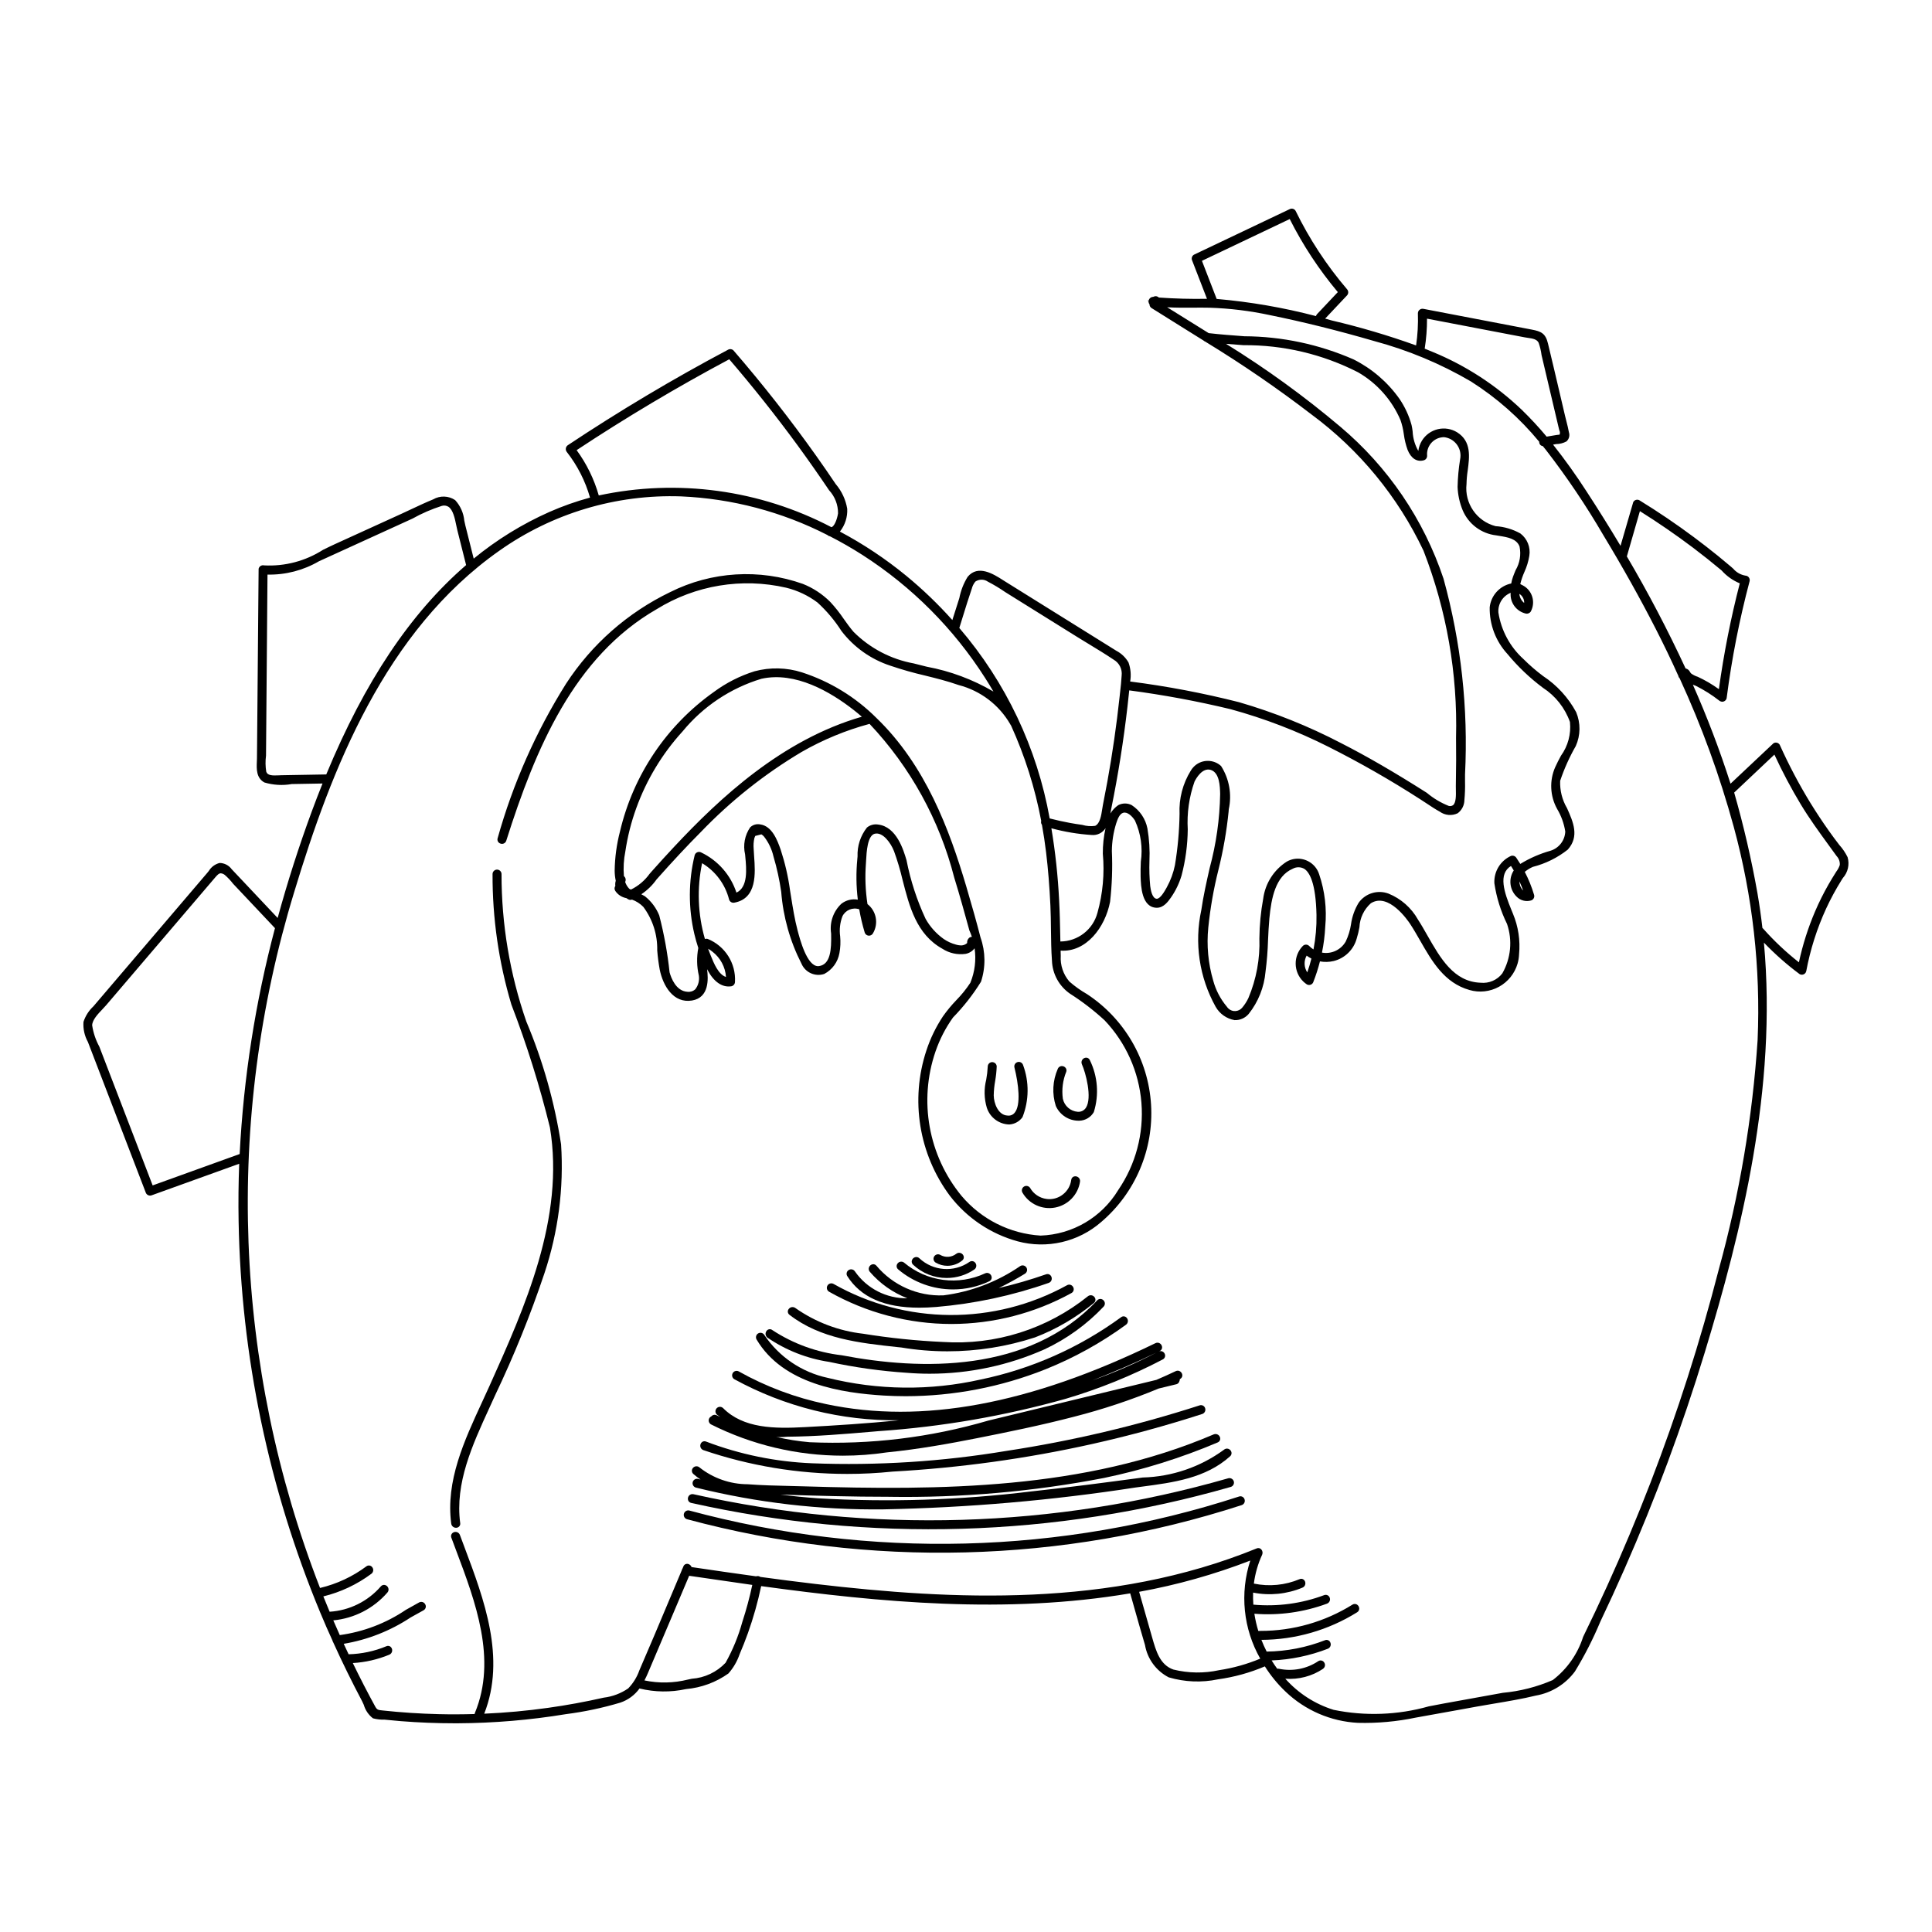 <?xml version="1.0" encoding="UTF-8"?>
<!-- Uploaded to: SVG Repo, www.svgrepo.com, Generator: SVG Repo Mixer Tools -->
<svg fill="#000000" width="800px" height="800px" version="1.1" viewBox="144 144 512 512" xmlns="http://www.w3.org/2000/svg">
 <g>
  <path d="m472.37 540.59c-47.176 15.355-97.805 16.645-145.71 3.711-0.629-0.141-1.258 0.238-1.418 0.863-0.164 0.625 0.199 1.266 0.82 1.445 48.328 12.996 99.387 11.695 146.99-3.738 0.309-0.098 0.562-0.316 0.707-0.605 0.141-0.285 0.164-0.621 0.062-0.926-0.09-0.293-0.297-0.539-0.566-0.68-0.273-0.145-0.594-0.168-0.887-0.07z"/>
  <path d="m327.18 542.29c47.273 10.574 96.445 9.113 143.01-4.25 0.297-0.094 0.547-0.305 0.691-0.586 0.148-0.281 0.18-0.609 0.078-0.91-0.199-0.598-0.824-0.941-1.434-0.793-46.156 13.266-94.906 14.719-141.77 4.227-0.414-0.09-0.844 0.043-1.133 0.352-0.301 0.324-0.406 0.785-0.281 1.211 0.121 0.383 0.445 0.672 0.84 0.75z"/>
  <path d="m329.66 536.09c-0.215-0.059-0.434-0.113-0.656-0.168-0.305-0.07-0.629-0.023-0.898 0.141-0.273 0.164-0.465 0.43-0.539 0.738-0.141 0.617 0.223 1.242 0.832 1.422 16.262 4.027 32.973 5.969 49.727 5.773 22.379-0.438 44.703-2.375 66.82-5.793l1.672-0.223c8.324-1.098 16.934-2.231 23.371-8.051 0.309-0.262 0.445-0.672 0.359-1.066-0.098-0.43-0.418-0.777-0.84-0.914-0.402-0.129-0.844-0.031-1.156 0.254-6.258 4.574-13.762 7.141-21.512 7.352l-0.809 0.109c-9.238 1.238-19.074 2.539-28.82 3.59-18.746 2.301-37.66 2.902-56.516 1.805-3.289-0.234-6.582-0.562-9.852-0.98 9.133 0.305 18.941 0.586 28.812 0.586v0.004c19.078 0.297 38.137-1.371 56.871-4.984 10.344-2.148 20.449-5.305 30.176-9.426 0.363-0.145 0.617-0.473 0.668-0.859 0.039-0.438-0.152-0.863-0.504-1.125-0.352-0.262-0.816-0.32-1.223-0.148-34.309 14.688-72.5 14.863-108.68 13.766-1.238-0.035-2.477-0.066-3.719-0.098-3.637-0.082-7.398-0.176-11.117-0.457-4.629-0.016-9.117-1.582-12.75-4.453-0.238-0.215-0.555-0.324-0.875-0.305s-0.617 0.164-0.832 0.402c-0.215 0.227-0.328 0.527-0.312 0.836 0.016 0.312 0.156 0.602 0.391 0.805 0.605 0.527 1.242 1.02 1.91 1.469z"/>
  <path d="m367.38 529.77c3.894 0 7.789-0.293 11.641-0.871 8.555-0.848 16.863-2.375 23.863-3.758 7.863-1.555 16.992-3.406 25.785-5.703 7.637-1.949 15.125-4.445 22.402-7.465l4.668-1.133 0.004 0.004c0.305-0.082 0.562-0.285 0.711-0.562 0.129-0.254 0.207-0.527 0.234-0.812 0.363-0.16 0.609-0.508 0.645-0.902 0.02-0.441-0.191-0.859-0.555-1.109-0.352-0.254-0.812-0.285-1.199-0.09-1.699 0.812-3.457 1.598-5.137 2.316-14.828 3.598-29.668 7.191-44.516 10.781-15.359 4.496-31.355 6.438-47.344 5.742-2.992-0.258-5.965-0.727-8.891-1.406 0.203 0.004 0.402 0.055 0.609 0.055 0.789 0 1.578-0.039 2.363-0.113 7.531-0.055 15.191-0.707 22.598-1.34l1.668-0.145v0.004c16.73-1.156 33.301-4.019 49.449-8.551 8.91-2.637 17.547-6.137 25.781-10.453 0.273-0.137 0.477-0.383 0.566-0.676 0.09-0.297 0.055-0.613-0.094-0.883-0.297-0.57-0.988-0.805-1.566-0.527 0.09-0.043 0.18-0.078 0.266-0.121 0.367-0.164 0.609-0.516 0.641-0.914 0.02-0.441-0.195-0.863-0.562-1.109-0.355-0.238-0.812-0.27-1.195-0.078-33.363 16.242-61.91 21.523-87.285 16.152h0.004c-8.121-1.688-15.93-4.613-23.164-8.668-0.566-0.305-1.277-0.098-1.594 0.465s-0.129 1.273 0.426 1.605c13.383 7.32 28.426 11.07 43.68 10.887-8.52 0.844-16.906 1.383-24.969 1.809-8.012 0.438-16.309 0.395-21.703-5.059h-0.004c-0.48-0.445-1.227-0.418-1.676 0.059s-0.426 1.227 0.047 1.68c0.277 0.234 0.598 0.398 0.883 0.621-0.293-0.148-0.598-0.262-0.891-0.414l-0.004-0.004c-0.273-0.148-0.594-0.188-0.895-0.102-0.23 0.066-0.438 0.199-0.586 0.391-0.496 0.242-0.762 0.793-0.641 1.332 0.078 0.328 0.289 0.609 0.586 0.777 10.844 5.445 22.812 8.285 34.949 8.289zm66.051-19.926c5.746-2.246 11.445-4.672 16.996-7.379-5.488 2.852-11.168 5.316-17 7.379z"/>
  <path d="m330.38 528.29c12.289 4.184 25.188 6.316 38.172 6.316 4.004 0 8.004-0.203 11.984-0.617 17.77-0.984 35.426-3.422 52.797-7.289 9.871-2.203 19.719-4.887 29.273-7.981 0.309-0.098 0.559-0.316 0.703-0.605 0.145-0.285 0.168-0.621 0.066-0.926-0.09-0.293-0.297-0.539-0.57-0.684-0.273-0.141-0.59-0.164-0.883-0.07-16.715 5.394-33.836 9.43-51.199 12.07-17.004 2.84-34.254 3.938-51.48 3.281-9.625-0.383-19.125-2.328-28.125-5.754-0.363-0.156-0.777-0.102-1.09 0.137-0.34 0.281-0.504 0.719-0.438 1.156 0.066 0.441 0.367 0.812 0.789 0.965z"/>
  <path d="m378.29 513.84c1.902 0.109 3.805 0.168 5.711 0.168 12.707-0.008 25.297-2.434 37.098-7.144 7.566-3.035 14.723-7 21.309-11.805 0.266-0.195 0.441-0.492 0.488-0.82 0.047-0.324-0.043-0.66-0.242-0.922-0.168-0.246-0.43-0.414-0.727-0.461-0.293-0.047-0.594 0.035-0.828 0.223-11.09 8.098-23.785 13.727-37.234 16.512-13.352 3.004-27.227 2.852-40.512-0.445-6.871-1.473-12.898-5.555-16.816-11.391-0.344-0.547-1.062-0.715-1.617-0.387-0.555 0.332-0.742 1.047-0.422 1.609 7.062 11.902 22.668 14.18 33.793 14.863z"/>
  <path d="m363.72 504.91c6.785 1.469 13.672 2.434 20.602 2.894 2.016 0.164 4.031 0.246 6.051 0.246h0.004c10.492 0 20.867-2.207 30.457-6.477 5.879-2.754 11.191-6.594 15.648-11.32 0.289-0.305 0.395-0.742 0.273-1.145-0.133-0.422-0.477-0.746-0.906-0.852-0.395-0.09-0.809 0.043-1.078 0.344-18.09 19.316-46.785 18.574-67.715 14.555h-0.004c-6.555-0.762-12.844-3.043-18.363-6.664-0.227-0.184-0.523-0.27-0.816-0.23-0.293 0.039-0.555 0.199-0.727 0.438-0.207 0.27-0.297 0.609-0.254 0.945 0.047 0.332 0.223 0.637 0.492 0.84 4.891 3.348 10.477 5.543 16.336 6.426z"/>
  <path d="m381.81 500.99 1.086 0.113c4.031 0.672 8.109 1.008 12.195 1.008 7.879 0 15.715-1.246 23.207-3.691 5.652-2.176 10.914-5.254 15.582-9.117 0.238-0.184 0.391-0.457 0.418-0.754 0.027-0.301-0.066-0.598-0.266-0.824-0.203-0.262-0.5-0.426-0.828-0.465-0.328-0.035-0.656 0.059-0.91 0.27-10.832 8.691-24.527 13.008-38.387 12.105-7.09-0.32-14.156-1.051-21.164-2.184-6.461-0.73-12.637-3.074-17.957-6.809-0.559-0.418-1.344-0.305-1.762 0.25-0.188 0.227-0.273 0.523-0.238 0.816 0.039 0.293 0.195 0.555 0.434 0.73 8.207 6.356 18.57 7.473 28.59 8.551z"/>
  <path d="m396.14 494.87c11.125-0.012 22.07-2.836 31.816-8.203 0.297-0.16 0.504-0.441 0.57-0.773 0.059-0.281 0.012-0.574-0.137-0.824-0.141-0.258-0.371-0.457-0.645-0.562-0.32-0.113-0.676-0.082-0.969 0.09-19.293 10.652-42.734 10.516-61.902-0.359-0.574-0.301-1.281-0.094-1.598 0.469-0.316 0.562-0.129 1.273 0.426 1.605 9.895 5.598 21.066 8.547 32.438 8.559z"/>
  <path d="m387.63 490.55c1.406 0 2.883-0.062 4.43-0.188l0.004 0.004c10.184-0.859 20.215-3.008 29.859-6.387 0.406-0.137 0.707-0.484 0.785-0.906 0.082-0.434-0.066-0.879-0.395-1.176-0.305-0.258-0.727-0.332-1.102-0.191-4.106 1.434-8.285 2.648-12.523 3.637 2.371-1.152 4.695-2.422 6.941-3.797v-0.004c0.559-0.348 0.727-1.082 0.379-1.641-0.352-0.555-1.086-0.727-1.641-0.375-6.07 4.176-13.055 6.836-20.367 7.758-6.805 0.262-13.352-2.637-17.734-7.852-0.25-0.312-0.656-0.461-1.051-0.379-0.434 0.09-0.785 0.402-0.926 0.82-0.141 0.402-0.055 0.852 0.23 1.172 2.688 3.125 6.106 5.531 9.949 7.012-5.527 0.09-10.738-2.578-13.895-7.113-0.172-0.273-0.445-0.465-0.758-0.531-0.312-0.07-0.637-0.008-0.906 0.164-0.266 0.16-0.457 0.422-0.523 0.727-0.07 0.301-0.016 0.621 0.156 0.879 3.566 5.613 9.832 8.367 19.086 8.367z"/>
  <path d="m396.56 485.71c3.32 0 6.602-0.734 9.605-2.156 0.363-0.16 0.609-0.508 0.645-0.906 0.02-0.438-0.188-0.855-0.551-1.105-0.352-0.246-0.812-0.281-1.195-0.094-3.469 1.621-7.332 2.219-11.129 1.723-3.797-0.5-7.371-2.07-10.305-4.531-0.25-0.215-0.57-0.32-0.898-0.289-0.324 0.027-0.625 0.188-0.832 0.441-0.199 0.227-0.305 0.523-0.281 0.828 0.023 0.301 0.168 0.582 0.402 0.777 4.066 3.434 9.215 5.316 14.539 5.312z"/>
  <path d="m394.89 482.68c2.613 0.004 5.168-0.785 7.328-2.258 0.266-0.191 0.445-0.48 0.496-0.805 0.055-0.324-0.027-0.652-0.219-0.918-0.168-0.25-0.43-0.422-0.727-0.477-0.297-0.051-0.602 0.02-0.844 0.195-4.102 2.852-9.637 2.449-13.285-0.965-0.301-0.297-0.738-0.406-1.141-0.277-0.426 0.125-0.75 0.465-0.859 0.895-0.094 0.398 0.035 0.816 0.34 1.09 2.41 2.269 5.602 3.527 8.91 3.519z"/>
  <path d="m395.08 479.45c1.426 0 2.812-0.496 3.914-1.402 0.316-0.238 0.477-0.629 0.418-1.02-0.082-0.43-0.383-0.789-0.793-0.945-0.402-0.156-0.863-0.086-1.203 0.188-1.23 0.965-2.934 1.07-4.277 0.266-0.578-0.297-1.293-0.078-1.609 0.492-0.297 0.555-0.105 1.246 0.434 1.574 0.945 0.555 2.019 0.848 3.117 0.848z"/>
  <path d="m411.45 442 0.039-0.004c1.395-0.086 2.68-0.801 3.488-1.945 1.742-4.422 1.797-9.336 0.152-13.797-0.094-0.301-0.305-0.555-0.586-0.703s-0.609-0.18-0.91-0.078c-0.598 0.191-0.945 0.809-0.797 1.418 1.117 4.461 1.727 9.945 0.094 11.949-0.453 0.602-1.195 0.906-1.941 0.793-2.453-0.102-3.625-3.254-3.641-5.348 0.027-1.301 0.156-2.602 0.391-3.883 0.215-1.25 0.348-2.512 0.398-3.777-0.008-0.316-0.145-0.617-0.379-0.832-0.234-0.207-0.539-0.32-0.852-0.32-0.629 0.023-1.129 0.531-1.145 1.156-0.059 1.168-0.191 2.332-0.402 3.484-0.621 2.453-0.566 5.031 0.16 7.457 0.84 2.582 3.215 4.356 5.93 4.43z"/>
  <path d="m429.86 441h0.195c1.586-0.055 3.027-0.918 3.82-2.289 1.418-4.551 1.043-9.473-1.051-13.754-0.148-0.367-0.488-0.621-0.883-0.66-0.438-0.031-0.859 0.168-1.109 0.523-0.254 0.355-0.297 0.82-0.121 1.219 1.004 2.211 2.793 8.891 1.062 11.539-0.473 0.715-1.293 1.121-2.152 1.059-1.934-0.148-3.539-1.547-3.953-3.441-0.336-2.426-0.023-4.898 0.898-7.168 0.109-0.312 0.07-0.656-0.102-0.938-0.156-0.242-0.391-0.422-0.664-0.508-0.609-0.211-1.27 0.105-1.492 0.707-1.355 3.094-1.539 6.578-0.508 9.797 1.07 2.387 3.441 3.922 6.059 3.914z"/>
  <path d="m415.36 458.46c-0.535 0.336-0.715 1.031-0.41 1.586 1.75 3.027 5.223 4.617 8.66 3.969 3.438-0.652 6.086-3.402 6.609-6.863 0.062-0.434-0.109-0.871-0.453-1.145-0.34-0.277-0.801-0.355-1.211-0.207-0.367 0.148-0.625 0.484-0.668 0.879-0.195 1.543-1 2.938-2.231 3.883-1.223 0.961-2.785 1.383-4.324 1.172-1.82-0.242-3.422-1.316-4.336-2.91-0.352-0.551-1.086-0.711-1.637-0.363z"/>
  <path d="m633.64 371.18c-0.578-1.184-1.32-2.281-2.203-3.262-0.961-1.242-1.891-2.5-2.793-3.777-1.672-2.356-3.293-4.805-4.816-7.277h-0.004c-3.055-4.988-5.785-10.164-8.18-15.496-0.168-0.273-0.434-0.469-0.746-0.543-0.309-0.074-0.637-0.023-0.906 0.145l-11.383 10.715c-2.859-8.918-6.191-17.676-9.984-26.242 0.285 0.121 0.57 0.234 0.852 0.34h-0.004c2.164 1.086 4.211 2.379 6.117 3.867 0.242 0.199 0.547 0.312 0.859 0.316 0.316-0.012 0.613-0.148 0.828-0.379 0.188-0.195 0.301-0.449 0.32-0.719 1.348-10.398 3.371-20.695 6.062-30.828 0.164-0.637-0.215-1.285-0.848-1.457l-0.297-0.043c-1.242-0.219-2.375-0.867-3.191-1.832-0.223-0.199-0.441-0.398-0.66-0.582-1.133-0.961-2.269-1.906-3.418-2.84-2.043-1.652-4.168-3.305-6.328-4.914-4.644-3.461-9.5-6.75-14.449-9.789-0.281-0.156-0.613-0.195-0.926-0.105-0.309 0.09-0.566 0.305-0.719 0.59l-3.367 11.578c-2.926-4.898-5.953-9.742-9.004-14.414-2.746-4.262-5.727-8.434-8.871-12.402l0.797-0.145h0.004c0.957-0.008 1.902-0.246 2.746-0.703 0.68-0.602 0.938-1.555 0.652-2.418-0.172-1-0.43-1.996-0.676-2.961-0.121-0.477-0.246-0.945-0.355-1.422l-1.426-6.086c-1.023-4.367-2.043-8.734-3.102-13.094-0.641-2.676-1.844-3.188-4.25-3.648l-28.723-5.5 0.004 0.004c-0.645-0.152-1.293 0.238-1.461 0.879l-0.035 0.293c0.098 2.848-0.062 5.695-0.477 8.512-7.332-2.637-14.809-4.848-22.391-6.625-0.57-0.164-1.137-0.328-1.707-0.484l5.785-6.137c0.434-0.457 0.441-1.168 0.02-1.637-5.41-6.324-9.992-13.312-13.645-20.793-0.324-0.539-1.016-0.727-1.574-0.434l-25.359 12.066h0.004c-0.488 0.285-0.707 0.867-0.531 1.402l3.981 10.285c-4.254 0.078-8.527-0.035-12.758-0.336-0.234-0.23-0.547-0.355-0.871-0.352-0.219 0.016-0.43 0.074-0.621 0.176-0.582 0.004-1.086 0.418-1.199 0.992l-0.34-0.039 0.316 0.199h-0.004c-0.031 0.293 0.059 0.582 0.246 0.809-0.008 0.414 0.203 0.801 0.559 1.016 2.84 1.793 5.691 3.578 8.555 5.352l5.207 3.246v0.004c0.125 0.125 0.277 0.219 0.445 0.277 9.723 5.926 19.121 12.371 28.156 19.305 12.719 9.402 22.914 21.805 29.684 36.098 6.141 15.785 9.074 32.633 8.629 49.566 0.055 3.871 0.035 7.969-0.055 12.891-0.004 0.27 0 0.582 0.012 0.922 0.031 1.348 0.074 3.383-0.727 4.051-0.336 0.246-0.766 0.328-1.168 0.215-2.106-0.836-4.062-2.004-5.797-3.465-8.641-5.488-15.875-9.684-22.773-13.199-8.625-4.492-17.672-8.117-27.012-10.828-9.492-2.406-19.125-4.238-28.84-5.477 0.293-1.695 0.141-3.434-0.441-5.051-0.762-1.32-1.887-2.398-3.238-3.102-1.273-0.809-2.559-1.605-3.836-2.394l-25.617-15.961-0.605-0.383c-2.461-1.566-6.574-4.184-9.328-0.852h-0.004c-1.07 1.727-1.816 3.637-2.203 5.633l-1.852 5.828h0.004c-3.769-4.219-7.856-8.145-12.223-11.738-5.457-4.477-11.344-8.398-17.578-11.711 1.359-1.711 2.051-3.863 1.938-6.047-0.406-2.422-1.461-4.684-3.055-6.551-1.723-2.562-3.477-5.098-5.211-7.539-6.801-9.574-14.148-18.941-21.879-27.875h-0.004c-0.375-0.375-0.953-0.453-1.414-0.191-14.496 7.688-28.793 16.207-42.473 25.305-0.285 0.191-0.48 0.496-0.531 0.84-0.051 0.344 0.039 0.691 0.258 0.961 2.812 3.598 4.902 7.703 6.152 12.09-3.684 0.996-7.289 2.269-10.781 3.809-7.207 3.203-13.949 7.359-20.047 12.363l-2.207-8.762c-0.102-0.395-0.188-0.828-0.281-1.281h-0.004c-0.188-2.039-1.039-3.957-2.426-5.465-1.746-1.172-4.008-1.246-5.828-0.191-1.922 0.785-3.832 1.684-5.68 2.551-0.891 0.422-1.781 0.84-2.672 1.246l-17.684 8.062c-1.027 0.469-2.078 0.98-3.148 1.508-4.644 2.973-10.102 4.414-15.609 4.125-0.309-0.078-0.641-0.027-0.914 0.137-0.273 0.168-0.469 0.434-0.547 0.746l-0.438 50.281c-0.004 0.281-0.016 0.582-0.031 0.891-0.078 1.816-0.184 4.301 2.016 5.481h0.004c2.344 0.695 4.816 0.836 7.223 0.414l8.164-0.145c-0.98 2.441-1.938 4.922-2.848 7.391-3.414 9.254-6.453 18.75-9.043 28.242l-9.207-9.77c-0.961-1.027-1.926-2.051-2.953-3.125v0.004c-0.746-1.043-1.945-1.668-3.227-1.688-1.195 0.305-2.223 1.066-2.859 2.121-0.137 0.168-0.266 0.336-0.395 0.488l-30.195 35.395c-1.211 1.125-2.113 2.543-2.625 4.113-0.129 1.848 0.277 3.695 1.172 5.316l15.312 39.863h-0.004c0.199 0.633 0.871 0.992 1.508 0.809l23.281-8.387c-0.195 5.047-0.25 10.18-0.156 15.277v-0.004c0.633 35.625 7.981 70.812 21.656 103.71 1.082 2.598 2.184 5.133 3.227 7.391 0.02 0.137 0.07 0.273 0.156 0.387 2.398 5.301 4.988 10.566 7.691 15.672 0.129 0.242 0.277 0.582 0.449 0.969 0.406 1.414 1.258 2.664 2.43 3.562 1.008 0.266 2.047 0.387 3.09 0.352 1.43 0.148 2.859 0.285 4.289 0.398 4.731 0.375 9.555 0.566 14.348 0.566h0.707c9.613-0.047 19.211-0.859 28.695-2.422 4.887-0.625 9.715-1.648 14.434-3.059 2.039-0.688 3.812-1.996 5.07-3.742 4.047 0.992 8.262 1.047 12.332 0.16 4.043-0.359 7.922-1.785 11.23-4.137 1.316-1.484 2.32-3.215 2.961-5.094 0.793-1.844 1.539-3.731 2.211-5.613 1.449-4.066 2.621-8.223 3.508-12.445 31.441 4.316 65.012 7.477 97.797 1.918l1.004 3.551c0.961 3.398 1.918 6.793 2.906 10.105h0.004c0.629 3.699 2.961 6.887 6.297 8.605 4.238 1.25 8.723 1.434 13.047 0.527 4.277-0.59 8.453-1.742 12.426-3.434 1.551 2.457 3.406 4.715 5.516 6.719 5.188 4.945 11.973 7.871 19.133 8.242 5.176 0.133 10.348-0.336 15.414-1.398 3.754-0.66 7.508-1.344 11.258-2.027l4.898-0.891c1.539-0.281 3.086-0.535 4.633-0.797 3.625-0.609 7.375-1.238 10.961-2.109h0.004c4.144-0.727 7.852-3.016 10.355-6.394 2.578-4.227 4.832-8.645 6.738-13.211 2.148-4.508 4.309-9.215 6.414-13.992 8.199-18.637 15.285-37.738 21.219-57.211 9.777-32.121 19.242-70.082 15.715-108.73v-0.004c2.914 3.039 6.078 5.832 9.457 8.344 0.562 0.32 1.281 0.137 1.617-0.418l0.137-0.348h0.004c1.07-5.738 2.844-11.32 5.281-16.621 1.191-2.57 2.539-5.062 4.035-7.465l0.383-0.605c1.348-1.5 1.824-3.586 1.266-5.519zm-3.152 4.043c-0.645 1.035-1.293 2.07-1.895 3.133-1.32 2.312-2.512 4.695-3.562 7.141-1.867 4.359-3.309 8.891-4.301 13.527-3.406-2.68-6.57-5.656-9.449-8.898-0.062-0.078-0.141-0.148-0.223-0.203-0.348-3.059-0.789-6.129-1.301-9.133-1.594-9.016-3.66-17.945-6.184-26.75l10.66-10.062 0.004 0.004c2.094 4.539 4.438 8.961 7.019 13.242 2.238 3.699 4.793 7.211 7.258 10.605 0.719 0.988 1.434 1.973 2.203 3.035 0.605 0.629 0.91 1.488 0.848 2.359-0.203 0.625-0.512 1.211-0.91 1.734zm-135.89 211.03c0.27-0.176 0.453-0.457 0.516-0.773 0.062-0.316-0.008-0.648-0.191-0.914-0.16-0.262-0.422-0.445-0.723-0.508s-0.613 0.004-0.867 0.18c-3.047 2.027-6.777 2.754-10.359 2.012-0.164-0.043-0.332-0.047-0.496-0.016-0.516-0.703-1.012-1.441-1.484-2.203h-0.004c5.102-0.203 10.133-1.254 14.895-3.098 0.305-0.121 0.551-0.363 0.68-0.664 0.129-0.305 0.129-0.648 0.004-0.953-0.098-0.281-0.309-0.512-0.582-0.633-0.273-0.121-0.586-0.125-0.859-0.004-4.93 1.918-10.16 2.938-15.449 3.004-0.512-1.008-0.98-2.047-1.391-3.106h-0.004c8.969-0.031 17.75-2.559 25.359-7.301 0.363-0.207 0.582-0.598 0.57-1.016-0.016-0.445-0.258-0.848-0.645-1.062-0.363-0.195-0.805-0.176-1.152 0.043-7.305 4.555-15.742 6.969-24.352 6.961h-0.605c-0.457-1.488-0.801-3.008-1.039-4.547 6.539 0.512 13.105-0.402 19.258-2.676 0.305-0.117 0.551-0.352 0.688-0.648 0.133-0.301 0.141-0.641 0.02-0.945-0.102-0.281-0.312-0.512-0.586-0.637-0.273-0.125-0.582-0.137-0.863-0.031-5.992 2.242-12.414 3.106-18.785 2.527-0.078-1.062-0.102-2.129-0.066-3.191 4.398 0.867 8.957 0.406 13.094-1.32 0.406-0.164 0.695-0.539 0.746-0.973 0.066-0.434-0.102-0.871-0.441-1.148-0.312-0.234-0.73-0.285-1.086-0.121-3.828 1.609-8.051 2.019-12.113 1.176 0.34-2.652 1.078-5.234 2.199-7.66 0.207-0.48 0.109-1.039-0.246-1.422-0.309-0.324-0.785-0.426-1.195-0.246-38.738 15.836-80.777 13.652-116.8 9.441-4.981-0.586-9.945-1.219-14.754-1.883l-0.004-0.004c-0.324-0.23-0.742-0.289-1.117-0.152-5.703-0.789-11.406-1.605-17.098-2.453-0.133-0.371-0.426-0.66-0.797-0.793-0.262-0.102-0.555-0.094-0.809 0.023-0.258 0.113-0.457 0.328-0.555 0.594l-0.215 0.516c-0.113 0.152-0.188 0.328-0.223 0.516-1.125 2.668-2.25 5.336-3.371 8.004-2.551 6.07-5.188 12.344-7.871 18.527v0.004c-0.629 1.781-1.637 3.406-2.953 4.766-1.934 1.328-4.16 2.168-6.492 2.449-4.875 1.105-9.824 2.012-14.715 2.695-5.59 0.789-11.285 1.309-16.945 1.555 5.801-14.766-0.047-30.32-5.211-44.062-0.418-1.117-0.832-2.227-1.242-3.324-0.117-0.305-0.352-0.551-0.648-0.684-0.301-0.133-0.641-0.141-0.945-0.023-0.281 0.098-0.516 0.305-0.641 0.578-0.129 0.273-0.137 0.586-0.027 0.867 0.43 1.168 0.875 2.336 1.316 3.519 5.066 13.457 10.812 28.703 4.938 42.898v-0.004c-0.047 0.105-0.078 0.215-0.09 0.324-3.207 0.094-6.387 0.109-9.484 0.031-5-0.117-10.023-0.449-14.93-0.98-1.168-0.121-1.445-0.152-1.957-1.094-0.457-0.832-0.906-1.664-1.352-2.504-1.105-2.078-2.184-4.168-3.234-6.277-0.445-0.895-0.887-1.789-1.32-2.688l-0.004 0.004c3.328-0.195 6.598-0.945 9.676-2.219 0.41-0.164 0.699-0.539 0.754-0.977 0.062-0.43-0.105-0.863-0.445-1.141-0.309-0.242-0.73-0.289-1.086-0.121-3.172 1.324-6.566 2.043-10.008 2.129-0.434-0.922-0.867-1.844-1.297-2.773h0.004c6.328-1.059 12.367-3.434 17.719-6.977 1.145-0.645 2.285-1.289 3.426-1.902v-0.004c0.273-0.145 0.48-0.395 0.566-0.691 0.086-0.297 0.047-0.617-0.109-0.887-0.145-0.285-0.398-0.5-0.703-0.598-0.309-0.094-0.641-0.059-0.922 0.094-1.164 0.629-2.324 1.289-3.492 1.953-5.25 3.551-11.25 5.844-17.531 6.703-0.582-1.293-1.152-2.598-1.719-3.902 5.555-0.523 10.691-3.168 14.344-7.383 0.285-0.324 0.375-0.773 0.234-1.18-0.141-0.414-0.492-0.727-0.926-0.82-0.391-0.074-0.797 0.07-1.055 0.379-3.438 3.969-8.324 6.391-13.566 6.715-0.566-1.352-1.121-2.707-1.668-4.062 4.598-1.125 8.918-3.16 12.715-5.984 0.27-0.191 0.445-0.488 0.492-0.812 0.051-0.328-0.035-0.66-0.234-0.922-0.172-0.246-0.434-0.414-0.73-0.461-0.297-0.047-0.602 0.031-0.84 0.215-3.66 2.727-7.84 4.676-12.281 5.727-22.914-58.941-25.332-123.88-6.867-184.36 9.918-32.809 24.129-69.211 54.328-90.48 14.059-9.961 30.992-15.031 48.207-14.441 13.512 0.586 26.738 4.074 38.777 10.23 0.184 0.184 0.418 0.305 0.676 0.34 2.957 1.512 5.871 3.188 8.664 4.977 13.059 8.387 24.141 19.508 32.484 32.594 0.754 1.172 1.484 2.371 2.188 3.582-5.461-3.203-11.438-5.43-17.664-6.586-1.156-0.285-2.289-0.566-3.418-0.859v-0.004c-6.055-1.098-11.633-4.019-15.984-8.371-0.934-1.086-1.789-2.281-2.613-3.445-1.066-1.574-2.246-3.066-3.535-4.461-2.074-2.082-4.551-3.719-7.285-4.805-11.52-4.09-24.215-3.309-35.148 2.164-11.258 5.422-20.809 13.824-27.621 24.297-7.973 12.695-14.074 26.477-18.117 40.914-0.098 0.293-0.074 0.613 0.07 0.887 0.145 0.273 0.395 0.477 0.691 0.562 0.305 0.105 0.637 0.086 0.926-0.059 0.285-0.148 0.5-0.402 0.594-0.711 7.742-24.414 17.93-48.75 39.887-61.371 10.238-6.336 22.562-8.375 34.293-5.672 2.996 0.73 5.812 2.062 8.281 3.91 2.441 2.227 4.582 4.769 6.363 7.555 3.297 4.312 7.824 7.523 12.984 9.207 3.012 1.023 6.07 1.891 9.168 2.606 2.938 0.727 5.977 1.48 8.918 2.519 5.762 1.488 10.688 5.227 13.668 10.379 0.051 0.121 0.117 0.23 0.203 0.324 3.668 8.082 6.356 16.57 8 25.289-0.105 0.355-0.035 0.742 0.191 1.035 0.441 2.438 0.816 4.902 1.105 7.324 0.527 4.352 0.898 8.969 1.141 14.117 0.098 2.074 0.121 4.195 0.145 6.25 0.035 2.727 0.062 5.551 0.266 8.289 0.113 3.527 1.891 6.789 4.793 8.793 3.258 2.074 6.32 4.43 9.16 7.047 5.656 5.949 9.098 13.66 9.758 21.844 0.656 8.184-1.512 16.348-6.144 23.125-4.375 7.246-12.113 11.793-20.57 12.082-8.129-0.496-15.703-4.301-20.957-10.523-8.789-10.699-11.398-25.195-6.891-38.289 1.102-3.199 2.656-6.227 4.625-8.98 2.812-2.883 5.301-6.062 7.422-9.484 1.258-3.812 1.215-7.934-0.121-11.719-1.031-4.004-2.234-8.309-3.785-13.547-4.453-15.027-10.773-32.086-23.824-44.656-5.531-5.519-12.285-9.652-19.715-12.062-4.078-1.301-8.449-1.398-12.582-0.285-3.883 1.219-7.535 3.078-10.801 5.5-12.508 8.879-21.344 22.02-24.844 36.949-0.887 3.406-1.363 6.902-1.41 10.422 0.008 0.891 0.105 1.777 0.289 2.648-0.137 0.438-0.176 0.898-0.109 1.352-0.273 0.391-0.285 0.906-0.027 1.309 0.676 1.023 1.75 1.723 2.957 1.934 0.156 0.109 0.312 0.211 0.465 0.301l0.004-0.004c0.305 0.188 0.68 0.223 1.016 0.094 1.129 0.406 2.152 1.066 2.996 1.922 2.481 3.32 3.781 7.379 3.688 11.527 0.133 1.715 0.355 3.422 0.664 5.113 0.875 4.293 3.625 8.988 8.547 8.18 4.637-0.777 4.32-5.789 4.004-8.305l0.117 0.223c1.645 3.098 3.801 4.594 6.102 4.332 0.633-0.016 1.145-0.52 1.172-1.152 0.285-4.973-2.633-9.57-7.25-11.43-0.234-0.066-0.484-0.059-0.719 0.02-1.883-6.531-2.141-13.426-0.746-20.082 3.562 2.137 6.133 5.598 7.152 9.625 0.176 0.605 0.793 0.969 1.406 0.832 6.043-1.109 5.551-7.832 5.227-12.281-0.051-0.699-0.098-1.363-0.121-1.988v-0.004c-0.082-0.949-0.02-1.906 0.191-2.836l0.227-0.57 1.633-0.422-0.004-0.004c0.27 0.16 0.512 0.371 0.711 0.613 1.207 1.555 2.062 3.359 2.5 5.277 0.906 3.062 1.586 6.188 2.043 9.348 0.516 6.641 2.34 13.113 5.371 19.043 1.004 2.34 3.629 3.519 6.043 2.715 2.117-1.121 3.598-3.156 4.012-5.516 0.27-1.461 0.336-2.953 0.195-4.434-0.25-1.793-0.043-3.625 0.598-5.32 0.805-1.656 2.715-2.453 4.457-1.859 0.355 2.07 0.84 4.121 1.445 6.137 0.094 0.305 0.305 0.562 0.586 0.711 0.277 0.148 0.605 0.18 0.906 0.086 0.281-0.086 0.52-0.27 0.672-0.516 1.57-2.586 0.961-5.934-1.422-7.793-0.543-3.543-0.684-7.137-0.418-10.711 0.02-0.262 0.035-0.574 0.055-0.922 0.113-2.113 0.348-6.508 2.266-7.012 2.184-0.543 4.297 2.496 5.109 4.574l0.004-0.004c0.914 2.512 1.676 5.074 2.285 7.676 1.816 7.086 3.691 14.414 10.539 18.223 1.82 1.184 4.008 1.668 6.16 1.363 0.949-0.176 1.801-0.703 2.383-1.477 0.453 3.09 0.066 6.246-1.121 9.137-1.086 1.652-2.336 3.195-3.719 4.609-1.281 1.328-2.461 2.754-3.527 4.262-1.871 2.816-3.356 5.871-4.41 9.086-4.312 13.07-1.996 27.426 6.211 38.473 4.512 5.883 10.824 10.129 17.973 12.09 7.762 2.086 16.055 0.176 22.121-5.098 9.07-7.719 13.973-19.262 13.238-31.152-0.738-11.887-7.031-22.734-16.988-29.273-1.66-0.949-3.223-2.062-4.66-3.324-1.625-1.891-2.449-4.344-2.285-6.832l-0.035-1.359c6.785 0.457 11.785-6.129 13.105-12.922v0.004c0.516-4.477 0.676-8.984 0.477-13.484 0.023-2.484 0.41-4.949 1.148-7.32 0.355-1.059 0.84-2.516 1.859-2.809 1.121-0.324 2.391 0.91 3.121 2.07v0.004c1.547 3.398 2.086 7.176 1.547 10.871-0.051 1.352-0.098 2.625-0.055 3.988 0.078 2.453 0.254 8.195 4.289 8.238 1.836 0 3.008-1.66 3.785-2.766 1.227-1.77 2.16-3.723 2.777-5.785 1.051-3.996 1.602-8.109 1.641-12.242-0.246-4.293 0.363-8.594 1.797-12.648 0.449-0.891 2.066-3.742 4.281-3.098 2.375 0.719 2.465 4.414 2.508 6.402v-0.004c-0.113 6.629-1.047 13.215-2.777 19.609-0.828 3.644-1.676 7.414-2.215 11.133-1.895 8.727-0.543 17.844 3.801 25.641 1.062 1.867 2.898 3.16 5.012 3.535 1.434 0.055 2.816-0.551 3.746-1.648 2.547-3.211 4.098-7.094 4.457-11.176 0.363-2.781 0.586-5.582 0.668-8.387 0.09-1.891 0.176-3.844 0.355-5.75 0.508-5.406 1.637-11.199 6.168-13.145 0.961-0.543 2.133-0.535 3.09 0.016 1.371 0.887 3.051 3.723 3.227 12.215v0.004c0.055 3.066-0.211 6.129-0.797 9.137-0.422-0.262-0.805-0.574-1.148-0.93-0.223-0.223-0.527-0.348-0.844-0.344-0.312 0-0.617 0.129-0.836 0.352-2.566 2.633-2.516 6.844 0.113 9.414 0.297 0.285 0.617 0.543 0.961 0.773 0.281 0.156 0.609 0.195 0.918 0.109 0.289-0.078 0.535-0.266 0.691-0.523l0.109-0.238c0.695-1.777 1.281-3.594 1.75-5.445 1.207 0.219 2.445 0.184 3.637-0.094 2.969-0.734 5.305-3.019 6.106-5.969 0.305-0.977 0.543-1.973 0.719-2.981 0.113-2.441 1.203-4.734 3.027-6.363 4.703-2.953 9.859 4.641 10.43 5.508 0.914 1.395 1.789 2.922 2.637 4.402 3.152 5.508 6.41 11.203 13.066 13.078 2.617 0.766 5.43 0.461 7.82-0.852 2.391-1.309 4.16-3.516 4.926-6.129 0.234-0.805 0.367-1.633 0.398-2.469 0.355-3.668-0.199-7.371-1.621-10.773l-0.367-0.898c-1.977-4.793-3.598-9.625-0.152-11.75 0.25 0.395 0.496 0.789 0.734 1.191h-0.004c-1.43 2.203-1.109 5.109 0.766 6.949 0.988 1.012 2.453 1.395 3.812 1.004 0.629-0.184 0.992-0.844 0.816-1.473-0.629-2.109-1.457-4.156-2.473-6.109 0.648-0.535 1.367-0.98 2.137-1.32 3.375-0.855 6.531-2.414 9.262-4.578 3.133-3.512 1.434-7.324-0.211-11.008h-0.004c-1.281-2.184-1.906-4.691-1.805-7.223 1.074-3.199 2.461-6.281 4.137-9.211 1.277-2.852 1.312-6.106 0.102-8.984-2.09-3.867-5.106-7.156-8.773-9.574-1.84-1.375-3.578-2.879-5.203-4.504-3.555-3.223-5.898-7.574-6.629-12.32-0.168-2.262 1.145-4.375 3.246-5.227-0.215 2.574 1.492 4.914 4.008 5.5 0.523 0.121 1.066-0.109 1.34-0.57 1.316-2.481 0.383-5.555-2.09-6.879-0.227-0.121-0.469-0.23-0.707-0.363h-0.004c0.27-1.105 0.637-2.18 1.098-3.215 0.625-1.359 1.062-2.797 1.301-4.273 0.375-2.262-0.539-4.547-2.371-5.93-2.023-1.129-4.273-1.789-6.586-1.938-4.981-1.297-8.258-6.059-7.684-11.176 0.023-1.199 0.129-2.398 0.316-3.582 0.477-3.606 1.02-7.688-2.785-10.098-1.527-0.949-3.371-1.25-5.121-0.84-1.754 0.41-3.269 1.5-4.219 3.027-0.512 0.832-0.84 1.766-0.965 2.734-0.91-1.578-1.426-3.356-1.508-5.18-0.066-0.566-0.16-1.129-0.285-1.684-0.676-2.473-1.762-4.816-3.203-6.934-3.137-4.438-7.324-8.031-12.184-10.461-9.121-3.992-18.961-6.078-28.918-6.129-3.121-0.23-6.344-0.469-9.453-0.828l-4.875-3.035c-2.051-1.273-4.098-2.547-6.137-3.82 2.293 0.137 4.586 0.125 6.856 0.109 1.453-0.012 2.934-0.023 4.387 0.012v-0.004c5.356 0.176 10.688 0.828 15.926 1.953 8.906 1.809 18.234 4.129 27.738 6.898h0.004c8.949 2.402 17.539 5.988 25.543 10.664 6.859 4.34 12.984 9.742 18.145 16.008-0.016 0.281 0.074 0.562 0.25 0.781 0.176 0.211 0.426 0.344 0.699 0.367 0.285 0.348 0.57 0.695 0.848 1.043 5.555 7.191 10.637 14.734 15.211 22.586 5.121 8.465 9.805 16.844 13.922 24.902 2.016 3.949 4.012 8.062 5.949 12.379 0.039 0.242 0.16 0.465 0.34 0.629 5.848 12.695 10.637 25.848 14.324 39.324 5.023 18.41 7.16 37.488 6.336 56.551-1.355 20.543-4.797 40.895-10.277 60.742-4.93 19.168-10.969 38.031-18.086 56.5-3.598 9.309-7.488 18.574-11.566 27.547-2.035 4.473-4.137 8.922-6.301 13.344h-0.004c-1.445 4.559-4.258 8.559-8.051 11.469-4.199 1.82-8.66 2.961-13.219 3.379l-15.484 2.801c-1.367 0.246-2.75 0.516-4.152 0.789h0.004c-8.219 2.32-16.871 2.637-25.234 0.922-4.938-1.535-9.359-4.387-12.797-8.246 3.531 0.273 7.051-0.648 9.996-2.617zm-19.258-28.695v0.004c-2.82 8.648-1.863 18.09 2.637 25.996-3.496 1.457-7.152 2.484-10.898 3.055-3.996 0.871-8.141 0.812-12.117-0.164-3.562-1.234-4.609-4.922-5.625-8.48l-3.457-12.121c10.062-1.824 19.926-4.598 29.461-8.285zm-159.55 29.617c2.508-5.859 4.996-11.73 7.473-17.609l3.371-7.969c5.555 0.82 11.129 1.629 16.727 2.422l0.004-0.004c-0.707 3.32-1.59 6.598-2.644 9.82-1.039 3.773-2.531 7.406-4.441 10.82-2.348 2.481-5.539 3.992-8.945 4.227l-1.012 0.215c-3.777 0.953-7.727 1.031-11.539 0.227 0.371-0.707 0.707-1.422 1.008-2.148zm48.555-303.46c-18.941-9.918-40.758-12.898-61.664-8.418-1.23-4.316-3.215-8.383-5.867-12.004 13.047-8.629 26.648-16.727 40.445-24.082 6.309 7.34 12.406 15.02 18.125 22.832 2.82 3.859 5.598 7.828 8.328 11.871 1.543 1.664 2.394 3.852 2.379 6.121-0.266 1.68-0.977 3.438-1.746 3.68zm78.91 43.242h0.004c9.039 1.191 18.012 2.856 26.875 4.992 8.973 2.453 17.68 5.805 25.984 9.992 8.305 4.184 16.387 8.805 24.207 13.84 0.59 0.371 1.172 0.762 1.758 1.148 1.145 0.762 2.328 1.551 3.488 2.18h-0.004c1.387 0.992 3.199 1.148 4.734 0.414 1.098-0.82 1.754-2.102 1.777-3.473 0.152-1.637 0.211-3.285 0.168-4.93-0.004-0.648-0.012-1.293 0-1.91 0.879-17.477-1.047-34.98-5.699-51.848-5.242-15.699-14.719-29.645-27.383-40.305-9.535-8.051-19.648-15.383-30.266-21.941 1.539 0.129 3.086 0.242 4.629 0.359 10.551-0.082 20.969 2.379 30.363 7.18 5.023 2.894 8.973 7.344 11.254 12.672 0.422 1.223 0.719 2.484 0.883 3.766 0.184 1.398 0.516 2.769 0.988 4.098 0.91 2.301 2.5 3.309 4.316 2.789v-0.004c0.531-0.152 0.887-0.648 0.867-1.199-0.227-2.481 1.598-4.672 4.078-4.902 0.148-0.012 0.301-0.02 0.383-0.023 2.691 0.289 4.641 2.699 4.359 5.387-0.02 0.184-0.051 0.363-0.09 0.562-0.387 2.394-0.605 4.812-0.656 7.238 0.078 2.113 0.531 4.199 1.336 6.156 1.539 3.672 4.945 6.227 8.902 6.68l0.773 0.129c2.281 0.371 4.644 0.754 5.418 2.848h-0.004c0.438 2.141 0.066 4.367-1.047 6.25-0.25 0.609-0.5 1.199-0.703 1.777-0.199 0.57-0.352 1.152-0.457 1.746-3.078 0.645-5.383 3.203-5.707 6.328-0.078 4.566 1.602 8.992 4.695 12.352 2.769 3.359 5.934 6.371 9.422 8.973 3.312 2.148 5.824 5.328 7.148 9.047 0.336 3.176-0.512 6.359-2.379 8.949-0.531 0.988-1.078 2.008-1.523 3.027h-0.004c-1.566 3.562-1.383 7.652 0.5 11.059 1.102 1.844 1.836 3.883 2.168 6.008-0.098 2.352-1.664 4.387-3.91 5.086-2.82 0.789-5.512 1.965-8.008 3.496-0.336-0.555-0.688-1.102-1.047-1.621-0.305-0.477-0.895-0.684-1.43-0.5-2.812 1.285-4.555 4.156-4.394 7.246 0.555 3.742 1.688 7.379 3.356 10.777 1.48 4.34 1.031 9.105-1.242 13.094-1.355 1.777-3.539 2.719-5.766 2.488-7.098-0.25-10.656-6.496-14.098-12.535-0.867-1.523-1.684-2.961-2.523-4.242h0.004c-1.754-3.102-4.504-5.516-7.805-6.852-2.871-1.062-6.102-0.07-7.883 2.418-1.066 1.75-1.758 3.703-2.035 5.734-0.242 1.574-0.711 3.106-1.395 4.547-1.262 2.219-3.789 3.398-6.301 2.945 0.469-2.281 0.758-4.594 0.871-6.922 0.441-4.672-0.109-9.383-1.613-13.828-0.992-3.125-4.332-4.856-7.461-3.863-0.387 0.125-0.762 0.289-1.117 0.492-3.434 2.191-5.723 5.793-6.254 9.832-0.641 3.465-0.98 6.981-1.012 10.504 0.191 5.418-0.801 10.812-2.906 15.812-0.441 0.941-1.012 1.82-1.688 2.613-0.441 0.504-1.07 0.812-1.738 0.852-0.668 0.051-1.328-0.176-1.82-0.625-0.188-0.168-0.355-0.355-0.492-0.566-1.684-2.004-2.906-4.348-3.59-6.875-1.344-4.562-1.785-9.348-1.305-14.078 0.523-5.137 1.414-10.23 2.672-15.238 1.277-5.094 2.184-10.273 2.711-15.5l0.043-0.609v0.004c0.859-3.938 0.125-8.055-2.039-11.449-0.957-0.883-2.215-1.371-3.516-1.367-0.078 0-0.152 0-0.23 0.004-1.379 0.055-2.676 0.66-3.606 1.68-0.258 0.273-0.48 0.574-0.672 0.898-2.129 3.43-3.168 7.426-2.981 11.461-0.066 4.555-0.477 9.098-1.223 13.59-0.418 2.059-1.148 4.043-2.16 5.879l-0.137 0.246c-0.477 0.836-1.574 2.785-2.519 2.785-1.215-0.051-1.617-2.375-1.738-3.375-0.207-2.176-0.273-4.367-0.203-6.551 0.137-2.914-0.043-5.828-0.535-8.703-0.492-2.539-1.996-4.773-4.164-6.188-1.121-0.574-2.449-0.574-3.57 0.008-0.84 0.582-1.547 1.332-2.082 2.207l0.074-0.406c0.059-0.336 0.117-0.668 0.184-0.984 1.797-8.828 3.227-17.867 4.266-26.867 0.168-1.453 0.324-2.906 0.473-4.363zm103.39-25.574c0.828 0.512 1.316 1.43 1.273 2.402-0.734-0.594-1.195-1.461-1.273-2.402zm0.016 76.191c0.359 0.789 0.695 1.598 0.988 2.418-0.07-0.062-0.137-0.129-0.199-0.199-0.52-0.621-0.797-1.406-0.789-2.219zm-113.34-12.293c1.465 0.137 2.883-0.566 3.66-1.812-0.496 2.215-0.738 4.481-0.723 6.75 0.484 5.277 0 10.594-1.426 15.695-1.188 4.453-5.215 7.562-9.824 7.59l-0.035-1.699c-0.062-3.039-0.129-6.184-0.297-9.273-0.316-6.379-1-12.734-2.051-19.031 3.496 0.949 7.082 1.547 10.695 1.781zm-123.98 10.902c-0.18-2.188-0.051-4.391 0.379-6.543 0.578-3.894 1.543-7.727 2.883-11.434 2.715-7.535 6.891-14.465 12.293-20.383 5.43-6.613 12.703-11.465 20.891-13.941 8.969-1.984 18.254 3.422 24.477 8.297 0.711 0.555 1.41 1.137 2.129 1.758-21.191 6.121-37.684 21.594-49.738 34.469-2.043 2.184-4.059 4.394-5.984 6.566l-0.523 0.602c-1.281 1.785-2.984 3.223-4.965 4.184-0.148-0.074-0.293-0.148-0.434-0.23h0.004c-0.488-0.512-0.859-1.125-1.082-1.801 0.27-0.527 0.133-1.172-0.328-1.543zm91.469 16.375c-0.375 0.348-0.562 0.852-0.508 1.359-0.379 0.352-0.863 0.57-1.379 0.621-0.531 0.02-1.066-0.051-1.578-0.207-1.156-0.305-2.254-0.805-3.242-1.48-1.98-1.406-3.629-3.234-4.816-5.356-2.305-4.945-3.996-10.152-5.047-15.508-0.789-2.676-2.637-8.945-7.598-9.484-1.027-0.152-2.074 0.137-2.883 0.793-1.727 2.18-2.609 4.902-2.5 7.676l-0.07 0.754h0.004c-0.344 3.559-0.297 7.144 0.137 10.691-1.547-0.27-3.133 0.129-4.367 1.098-2.137 2.012-3.148 4.945-2.711 7.848l0.008 0.344c0.07 3.797-0.117 7.883-3.211 8.316-0.086 0.012-0.172 0.02-0.258 0.02-2.922 0-4.762-6.973-5.426-9.484-0.773-2.926-1.258-5.977-1.73-8.934l-0.277-1.723h0.004c-0.504-3.652-1.336-7.25-2.484-10.754-0.836-2.352-2.234-6.285-5.477-6.68l-0.004-0.004c-0.941-0.168-1.906 0.125-2.598 0.793-1.434 2.094-1.922 4.695-1.344 7.168l0.055 0.594c0.309 3.266 0.762 8.105-2.348 9.535v-0.004c-1.527-4.664-4.898-8.504-9.324-10.629-0.277-0.156-0.605-0.195-0.91-0.109s-0.566 0.289-0.723 0.566l-0.113 0.277c-1.672 6.859-1.699 14.016-0.078 20.887 0.297 1.25 0.648 2.488 1.043 3.684v0.004c-0.465 2.422-0.414 4.918 0.145 7.32 0.199 1.277-0.141 2.582-0.934 3.609-0.566 0.523-1.332 0.773-2.098 0.676-3.055-0.184-4.332-3.727-4.719-5.144h-0.004c-0.539-5.094-1.457-10.141-2.742-15.102-0.809-1.992-2.121-3.746-3.809-5.078-0.305-0.184-0.621-0.355-0.941-0.516 1.578-1.055 2.949-2.391 4.043-3.941 4.391-4.941 8.102-8.914 11.695-12.52 7.926-8.266 16.93-15.422 26.773-21.273 5.648-3.234 11.691-5.731 17.977-7.426 10.816 11.465 18.539 25.492 22.445 40.762 1.434 4.621 2.746 9.387 4.004 13.961h-0.004c0.254 0.559 0.477 1.129 0.672 1.711-0.277 0.016-0.539 0.117-0.75 0.289zm-69.152 2.875h-0.004c0.414 0.219 0.801 0.48 1.156 0.781 2.098 1.613 3.402 4.051 3.586 6.691-2.012-0.637-3.211-3.606-4.031-5.637l-0.129-0.32c-0.203-0.496-0.395-1.004-0.582-1.516zm159.88 2.594c-0.309 1.223-0.676 2.449-1.094 3.664v0.004c-0.883-1.336-0.949-3.047-0.172-4.445 0.398 0.297 0.82 0.559 1.266 0.781zm-50.703-70.566-0.129 1.18c-0.809 7.519-1.902 15.109-3.258 22.555-0.367 2.031-0.758 4.059-1.16 6.078-0.074 0.348-0.133 0.746-0.195 1.172-0.262 1.684-0.574 3.769-1.855 4.41v0.004c-1.148 0.164-2.32 0.074-3.434-0.258-1.117-0.152-2.234-0.328-3.344-0.535-1.688-0.309-3.418-0.695-5.285-1.172-3.336-18.66-11.605-36.086-23.949-50.477 0.32-1.012 0.633-2.027 0.945-3.043 0.738-2.387 1.5-4.859 2.34-7.309h0.004c0.172-0.711 0.5-1.375 0.965-1.941 1-0.676 2.309-0.672 3.301 0.012 1.598 0.828 3.137 1.754 4.617 2.777l19.113 11.91c1.043 0.648 2.09 1.289 3.141 1.922 2.117 1.285 4.301 2.613 6.426 4.035l-0.004 0.004c1.527 0.844 2.387 2.535 2.172 4.266-0.074 1.461-0.246 2.961-0.41 4.41zm52.203-100.22c-0.141 0.148-0.242 0.328-0.297 0.527-8.625-2.254-17.426-3.777-26.312-4.547l-3.906-10.098 23.266-11.07 0.004 0.004c3.484 6.922 7.762 13.418 12.742 19.355zm29.137 1.207 25.824 4.941c0.289 0.055 0.594 0.102 0.898 0.145 1.219 0.172 2.367 0.336 2.848 1.285h0.004c0.375 1.07 0.637 2.18 0.781 3.305l4.606 19.535c0.035 0.156 0.082 0.309 0.133 0.469 0.164 0.332 0.176 0.719 0.031 1.059-0.086 0.016-0.168 0.027-0.254 0.027-0.133 0.012-0.289 0.023-0.473 0.051-0.512 0.078-1.023 0.164-1.535 0.254-0.391 0.07-0.773 0.137-1.16 0.195-2.102-2.516-4.332-4.918-6.684-7.199-6.812-6.481-14.762-11.641-23.457-15.223-0.719-0.309-1.445-0.605-2.18-0.895v0.004c0.422-2.633 0.625-5.293 0.617-7.953zm74.504 96.344c-0.852-0.492-1.746-0.961-2.75-1.43-0.656-0.203-1.27-0.516-1.82-0.926-0.086-0.102-0.16-0.215-0.223-0.332-0.227-0.488-0.668-0.844-1.191-0.961-4.684-10.117-9.918-20.102-15.562-29.684l3.457-12c4.82 3.023 9.566 6.285 14.105 9.707 2.562 1.938 5.117 3.973 7.523 5.988h0.004c1.332 1.5 2.984 2.676 4.84 3.441-2.391 9.23-4.238 18.594-5.539 28.039-0.922-0.656-1.875-1.273-2.844-1.844zm-378.84 24.684c-1.656 0.078-2.945 0.059-3.281-0.965-0.23-1.406-0.25-2.84-0.062-4.254l0.391-47.988v0.004c4.781 0.102 9.496-1.121 13.629-3.527l24.738-11.285v0.004c2.496-1.398 5.125-2.539 7.848-3.406 0.582-0.168 1.207-0.082 1.723 0.23 1.246 0.812 1.719 3.117 2.098 4.965 0.102 0.488 0.195 0.945 0.297 1.344l2.305 9.152c-14.766 12.762-26.898 30.918-37.062 55.484l-11.926 0.211c-0.215 0.004-0.449 0.016-0.695 0.031zm-16.891 27.148c0.648-0.762 1.051-1.188 1.566-1.188 0.387 0.035 0.758 0.188 1.059 0.434 0.812 0.707 1.551 1.492 2.207 2.344l11.086 11.754h0.004c-5.191 19.574-8.328 39.641-9.359 59.863l-23.059 8.316-14.133-36.781c-0.961-1.762-1.602-3.676-1.898-5.66 0.055-1.445 1.531-2.996 2.715-4.234 0.367-0.387 0.719-0.758 1.012-1.102z"/>
  <path d="m283.48 414.71c-4.367-12.574-6.586-25.797-6.57-39.105-0.008-0.316-0.145-0.617-0.379-0.832-0.23-0.215-0.535-0.328-0.852-0.32-0.633 0.027-1.133 0.539-1.148 1.168-0.043 11.707 1.637 23.359 4.984 34.578 4.09 10.633 7.504 21.52 10.219 32.582 3.984 24.016-6.668 47.711-16.066 68.613-0.609 1.352-1.242 2.727-1.883 4.109-4.773 10.312-9.707 20.98-8.203 32.289l0.004 0.004c0.09 0.625 0.633 1.086 1.266 1.078 0.055 0 0.109-0.004 0.164-0.012h0.004c0.289-0.031 0.559-0.18 0.734-0.414 0.18-0.234 0.254-0.531 0.203-0.82-1.41-10.594 3.227-20.703 7.711-30.48 0.52-1.137 1.035-2.258 1.531-3.359 5.016-10.52 9.387-21.332 13.09-32.383 3.664-10.988 5.156-22.582 4.402-34.141-1.723-11.188-4.816-22.125-9.211-32.555z"/>
 </g>
</svg>